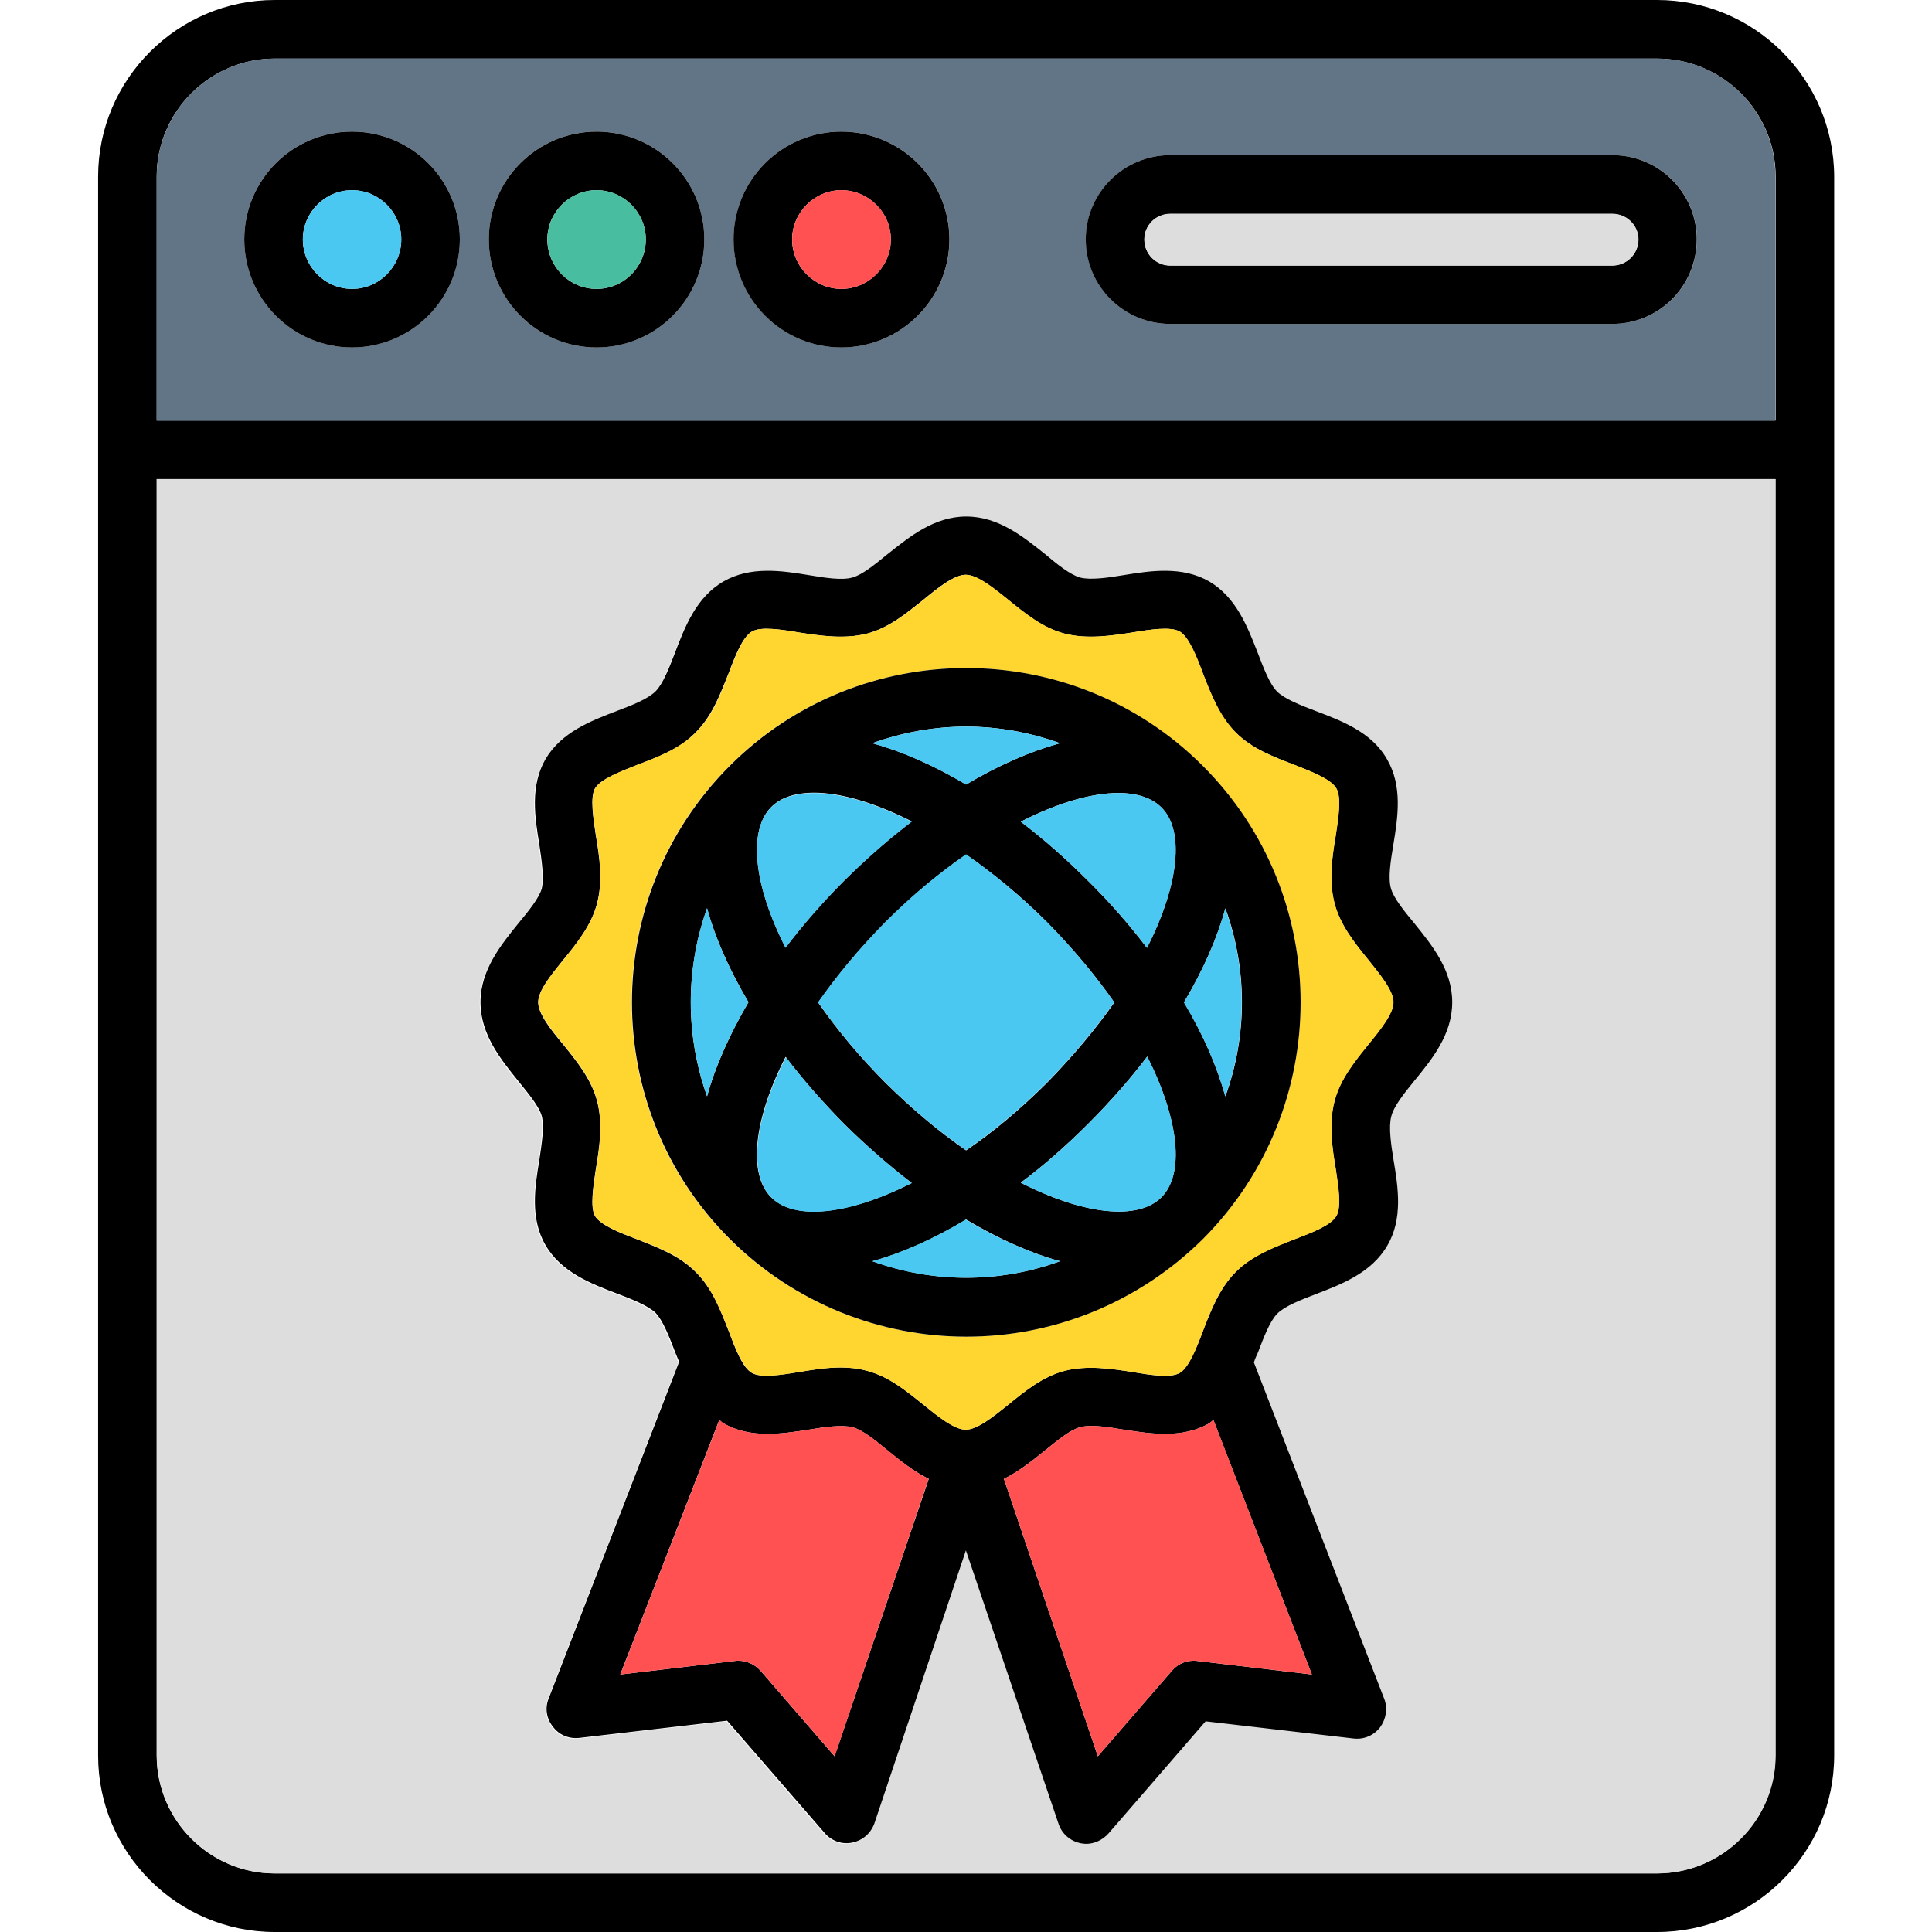 <svg width="60" height="60" viewBox="0 0 60 60" fill="none" xmlns="http://www.w3.org/2000/svg">
<path d="M51.459 0H8.531C5.513 0 3.047 2.466 3.047 5.484V54.525C3.047 57.534 5.513 60 8.531 60H51.459C54.497 60 56.962 57.534 56.962 54.516V5.484C56.953 2.466 54.497 0 51.459 0ZM55.134 54.516C55.134 56.531 53.484 58.181 51.45 58.181H8.531C6.516 58.181 4.866 56.531 4.866 54.516V14.878H55.134V54.516ZM55.134 13.059H4.866V5.484C4.866 3.469 6.516 1.819 8.531 1.819H51.459C53.494 1.819 55.144 3.469 55.144 5.484V13.059H55.134Z" fill="black"/>
<path d="M4.867 14.879V54.516C4.867 56.532 6.517 58.182 8.533 58.182H51.461C53.495 58.182 55.145 56.532 55.145 54.516V14.879H4.867ZM43.923 33.573C43.605 33.966 43.286 34.36 43.202 34.66C43.108 34.988 43.192 35.513 43.277 36.02C43.417 36.863 43.567 37.838 43.08 38.663C42.602 39.507 41.673 39.863 40.858 40.173C40.389 40.351 39.892 40.548 39.667 40.773C39.433 41.007 39.245 41.504 39.067 41.973C39.02 42.076 38.973 42.179 38.936 42.291L42.986 52.745C43.108 53.035 43.052 53.373 42.855 53.626C42.658 53.879 42.358 54.01 42.03 53.973L37.436 53.438L34.417 56.926C34.248 57.123 33.986 57.245 33.723 57.245C33.667 57.245 33.611 57.235 33.555 57.226C33.236 57.16 32.973 56.935 32.87 56.626L30.002 48.151L27.133 56.645C27.02 56.954 26.767 57.179 26.439 57.245C26.12 57.31 25.792 57.188 25.586 56.944L22.558 53.457L17.973 53.991C17.645 54.029 17.336 53.898 17.148 53.645C16.952 53.391 16.905 53.054 17.017 52.763L21.067 42.31C21.02 42.198 20.973 42.094 20.936 41.991C20.758 41.523 20.561 41.026 20.336 40.791C20.102 40.566 19.605 40.37 19.136 40.191C18.33 39.882 17.411 39.526 16.914 38.682C16.436 37.857 16.586 36.882 16.727 36.038C16.802 35.532 16.877 34.998 16.802 34.679C16.717 34.379 16.389 33.976 16.08 33.601C15.527 32.916 14.898 32.148 14.898 31.145C14.898 30.141 15.527 29.373 16.08 28.688C16.389 28.304 16.717 27.91 16.802 27.61C16.886 27.282 16.802 26.757 16.727 26.251C16.586 25.398 16.436 24.432 16.914 23.598C17.402 22.754 18.32 22.407 19.136 22.098C19.614 21.919 20.102 21.723 20.336 21.488C20.561 21.263 20.758 20.766 20.936 20.298C21.245 19.491 21.602 18.573 22.445 18.076C23.28 17.598 24.245 17.738 25.089 17.879C25.595 17.963 26.13 18.038 26.448 17.954C26.758 17.869 27.152 17.551 27.536 17.232C28.22 16.688 28.989 16.06 29.983 16.06C30.986 16.06 31.755 16.688 32.439 17.232C32.823 17.551 33.217 17.869 33.517 17.954C33.855 18.048 34.37 17.963 34.877 17.879C35.73 17.738 36.695 17.598 37.53 18.076C38.373 18.563 38.72 19.482 39.039 20.298C39.217 20.766 39.405 21.263 39.639 21.498C39.864 21.723 40.361 21.919 40.83 22.098C41.636 22.407 42.564 22.754 43.052 23.598C43.539 24.432 43.389 25.398 43.248 26.251C43.164 26.757 43.089 27.291 43.173 27.61C43.258 27.91 43.577 28.313 43.895 28.688C44.448 29.373 45.077 30.141 45.077 31.145C45.105 32.129 44.477 32.898 43.923 33.573Z" fill="#DDDDDD"/>
<path d="M51.461 1.818H8.533C6.517 1.818 4.867 3.468 4.867 5.484V13.068H55.136V5.484C55.136 3.459 53.495 1.818 51.461 1.818ZM10.933 10.79C9.086 10.79 7.586 9.281 7.586 7.434C7.586 5.587 9.086 4.087 10.933 4.087C12.78 4.087 14.28 5.587 14.28 7.434C14.28 9.281 12.78 10.79 10.933 10.79ZM18.527 10.79C16.68 10.79 15.18 9.281 15.18 7.434C15.18 5.587 16.68 4.087 18.527 4.087C20.373 4.087 21.873 5.587 21.873 7.434C21.873 9.281 20.373 10.79 18.527 10.79ZM26.13 10.79C24.283 10.79 22.783 9.281 22.783 7.434C22.783 5.587 24.283 4.087 26.13 4.087C27.977 4.087 29.486 5.587 29.486 7.434C29.486 9.281 27.977 10.79 26.13 10.79ZM50.073 10.059H36.348C34.905 10.059 33.723 8.887 33.723 7.434C33.723 5.99 34.905 4.818 36.348 4.818H50.073C51.527 4.818 52.698 5.99 52.698 7.434C52.698 8.887 51.527 10.059 50.073 10.059Z" fill="#617586"/>
<path d="M10.933 4.088C9.086 4.088 7.586 5.588 7.586 7.435C7.586 9.282 9.086 10.791 10.933 10.791C12.78 10.791 14.28 9.282 14.28 7.435C14.28 5.588 12.78 4.088 10.933 4.088ZM10.933 8.972C10.089 8.972 9.405 8.279 9.405 7.435C9.405 6.6 10.089 5.907 10.933 5.907C11.777 5.907 12.461 6.6 12.461 7.435C12.461 8.279 11.777 8.972 10.933 8.972Z" fill="black"/>
<path d="M12.463 7.434C12.463 8.278 11.778 8.972 10.934 8.972C10.091 8.972 9.406 8.278 9.406 7.434C9.406 6.6 10.091 5.906 10.934 5.906C11.778 5.906 12.463 6.6 12.463 7.434Z" fill="#4BC8F1"/>
<path d="M18.527 4.088C16.68 4.088 15.18 5.588 15.18 7.435C15.18 9.282 16.68 10.791 18.527 10.791C20.373 10.791 21.873 9.282 21.873 7.435C21.873 5.588 20.373 4.088 18.527 4.088ZM18.527 8.972C17.683 8.972 16.998 8.279 16.998 7.435C16.998 6.6 17.683 5.907 18.527 5.907C19.37 5.907 20.055 6.6 20.055 7.435C20.055 8.279 19.38 8.972 18.527 8.972Z" fill="black"/>
<path d="M20.056 7.434C20.056 8.278 19.372 8.972 18.528 8.972C17.684 8.972 17 8.278 17 7.434C17 6.6 17.684 5.906 18.528 5.906C19.372 5.906 20.056 6.6 20.056 7.434Z" fill="#49BDA0"/>
<path d="M26.128 4.088C24.281 4.088 22.781 5.588 22.781 7.435C22.781 9.282 24.281 10.791 26.128 10.791C27.975 10.791 29.484 9.282 29.484 7.435C29.484 5.588 27.975 4.088 26.128 4.088ZM26.128 8.972C25.294 8.972 24.6 8.279 24.6 7.435C24.6 6.6 25.294 5.907 26.128 5.907C26.972 5.907 27.666 6.6 27.666 7.435C27.666 8.279 26.972 8.972 26.128 8.972Z" fill="black"/>
<path d="M27.667 7.434C27.667 8.278 26.973 8.972 26.13 8.972C25.295 8.972 24.602 8.278 24.602 7.434C24.602 6.6 25.295 5.906 26.13 5.906C26.973 5.906 27.667 6.6 27.667 7.434Z" fill="#FF5052"/>
<path d="M50.069 4.818H36.344C34.9 4.818 33.719 5.99 33.719 7.434C33.719 8.887 34.9 10.059 36.344 10.059H50.069C51.522 10.059 52.694 8.887 52.694 7.434C52.694 5.99 51.522 4.818 50.069 4.818ZM50.069 8.25H36.344C35.894 8.25 35.538 7.884 35.538 7.443C35.538 6.993 35.903 6.646 36.344 6.646H50.069C50.519 6.646 50.875 7.003 50.875 7.443C50.884 7.884 50.519 8.25 50.069 8.25Z" fill="black"/>
<path d="M50.886 7.434C50.886 7.884 50.52 8.24 50.08 8.24H36.345C35.895 8.24 35.539 7.874 35.539 7.434C35.539 6.984 35.905 6.637 36.345 6.637H50.07C50.52 6.637 50.886 6.993 50.886 7.434Z" fill="#DDDDDD"/>
<path d="M43.919 33.572C44.472 32.897 45.1 32.129 45.1 31.125C45.1 30.122 44.472 29.354 43.919 28.669C43.6 28.285 43.281 27.891 43.197 27.591C43.103 27.263 43.188 26.738 43.272 26.232C43.413 25.378 43.562 24.413 43.075 23.578C42.597 22.735 41.669 22.388 40.853 22.078C40.384 21.9 39.888 21.703 39.663 21.479C39.428 21.244 39.241 20.747 39.062 20.279C38.744 19.472 38.397 18.553 37.553 18.057C36.719 17.578 35.753 17.719 34.9 17.86C34.394 17.944 33.869 18.019 33.541 17.935C33.241 17.85 32.837 17.532 32.462 17.213C31.778 16.669 31.009 16.041 30.006 16.041C29.012 16.041 28.244 16.669 27.559 17.213C27.166 17.532 26.781 17.85 26.472 17.935C26.144 18.029 25.619 17.944 25.113 17.86C24.269 17.719 23.303 17.578 22.469 18.057C21.625 18.544 21.269 19.463 20.959 20.279C20.781 20.747 20.584 21.244 20.359 21.469C20.125 21.703 19.637 21.9 19.159 22.078C18.353 22.388 17.434 22.735 16.938 23.578C16.459 24.413 16.609 25.378 16.75 26.232C16.825 26.738 16.9 27.272 16.825 27.591C16.741 27.891 16.413 28.294 16.103 28.669C15.55 29.354 14.922 30.122 14.922 31.125C14.922 32.129 15.55 32.897 16.103 33.582C16.413 33.966 16.741 34.36 16.825 34.66C16.909 34.988 16.825 35.513 16.75 36.019C16.609 36.863 16.459 37.838 16.938 38.663C17.425 39.507 18.344 39.863 19.159 40.172C19.628 40.35 20.125 40.547 20.359 40.772C20.584 41.007 20.781 41.504 20.959 41.972C20.997 42.075 21.044 42.178 21.091 42.291L17.041 52.744C16.919 53.035 16.966 53.372 17.172 53.625C17.359 53.879 17.669 54.01 17.997 53.972L22.581 53.438L25.609 56.925C25.816 57.169 26.144 57.291 26.462 57.225C26.791 57.16 27.044 56.935 27.156 56.625L29.997 48.15L32.875 56.644C32.978 56.953 33.241 57.178 33.559 57.244C33.625 57.254 33.681 57.263 33.728 57.263C33.991 57.263 34.244 57.141 34.422 56.944L37.441 53.457L42.034 53.991C42.362 54.029 42.663 53.897 42.859 53.644C43.047 53.391 43.103 53.053 42.991 52.763L38.941 42.31C38.978 42.197 39.025 42.094 39.072 41.991C39.25 41.522 39.438 41.025 39.672 40.791C39.897 40.566 40.394 40.369 40.862 40.191C41.669 39.882 42.597 39.525 43.084 38.682C43.572 37.857 43.422 36.882 43.281 36.038C43.197 35.532 43.122 34.997 43.206 34.678C43.281 34.36 43.6 33.966 43.919 33.572ZM25.919 54.544L23.622 51.891C23.425 51.666 23.125 51.544 22.825 51.582L19.262 52.004L22.337 44.1C22.384 44.129 22.413 44.175 22.469 44.203C23.303 44.682 24.269 44.532 25.113 44.4C25.619 44.316 26.153 44.241 26.472 44.325C26.781 44.4 27.175 44.728 27.559 45.038C27.953 45.357 28.366 45.694 28.844 45.928L25.919 54.544ZM40.741 52.004L37.178 51.582C36.869 51.544 36.578 51.666 36.391 51.891L34.094 54.544L31.178 45.928C31.647 45.694 32.069 45.357 32.462 45.038C32.847 44.728 33.241 44.4 33.541 44.325C33.878 44.232 34.394 44.316 34.9 44.4C35.753 44.532 36.719 44.682 37.553 44.203C37.6 44.175 37.638 44.129 37.684 44.1L40.741 52.004ZM42.503 32.428C42.062 32.963 41.622 33.516 41.444 34.191C41.256 34.894 41.369 35.644 41.481 36.31C41.566 36.863 41.659 37.491 41.5 37.763C41.341 38.053 40.741 38.279 40.206 38.485C39.55 38.738 38.875 38.991 38.369 39.507C37.872 40.013 37.609 40.688 37.356 41.335C37.159 41.869 36.916 42.469 36.634 42.638C36.353 42.807 35.725 42.703 35.172 42.61C34.506 42.507 33.766 42.394 33.062 42.572C32.378 42.75 31.825 43.21 31.3 43.632C30.831 44.016 30.344 44.4 29.988 44.4C29.641 44.4 29.153 44.007 28.684 43.632C28.15 43.2 27.606 42.75 26.922 42.572C26.65 42.497 26.378 42.469 26.106 42.469C25.656 42.469 25.216 42.544 24.803 42.61C24.259 42.703 23.622 42.797 23.35 42.638C23.059 42.478 22.834 41.879 22.628 41.335C22.375 40.688 22.122 40.013 21.606 39.507C21.109 39 20.434 38.747 19.778 38.485C19.253 38.288 18.653 38.053 18.475 37.763C18.325 37.491 18.419 36.863 18.503 36.31C18.616 35.644 18.728 34.894 18.541 34.191C18.363 33.516 17.913 32.963 17.481 32.428C17.097 31.969 16.712 31.482 16.712 31.125C16.712 30.769 17.106 30.291 17.481 29.822C17.922 29.288 18.363 28.735 18.541 28.06C18.728 27.347 18.616 26.607 18.503 25.941C18.419 25.388 18.325 24.76 18.475 24.488C18.644 24.197 19.244 23.972 19.778 23.757C20.434 23.513 21.109 23.26 21.606 22.744C22.113 22.238 22.366 21.563 22.628 20.907C22.825 20.382 23.059 19.782 23.35 19.613C23.622 19.453 24.25 19.547 24.803 19.641C25.469 19.744 26.219 19.857 26.922 19.678C27.606 19.5 28.15 19.041 28.684 18.619C29.144 18.235 29.641 17.85 29.988 17.85C30.344 17.85 30.822 18.244 31.3 18.619C31.825 19.05 32.378 19.5 33.062 19.678C33.766 19.857 34.506 19.744 35.172 19.641C35.725 19.547 36.353 19.453 36.634 19.613C36.916 19.772 37.15 20.372 37.356 20.916C37.6 21.563 37.862 22.238 38.369 22.744C38.875 23.25 39.55 23.503 40.206 23.757C40.731 23.963 41.331 24.197 41.5 24.488C41.659 24.76 41.566 25.388 41.481 25.941C41.369 26.607 41.256 27.347 41.444 28.06C41.622 28.735 42.072 29.288 42.503 29.822C42.878 30.282 43.272 30.769 43.272 31.125C43.272 31.482 42.878 31.96 42.503 32.428Z" fill="black"/>
<path d="M28.837 45.928L25.922 54.543L23.625 51.89C23.428 51.665 23.128 51.543 22.828 51.581L19.266 52.003L22.341 44.1C22.387 44.128 22.416 44.175 22.472 44.203C23.306 44.681 24.272 44.531 25.116 44.4C25.622 44.315 26.156 44.24 26.475 44.325C26.784 44.4 27.178 44.728 27.562 45.037C27.947 45.356 28.369 45.693 28.837 45.928Z" fill="#FF5052"/>
<path d="M40.742 52.003L37.18 51.581C36.87 51.543 36.58 51.665 36.392 51.89L34.095 54.543L31.18 45.928C31.648 45.693 32.07 45.356 32.464 45.037C32.848 44.728 33.242 44.4 33.542 44.325C33.88 44.231 34.395 44.315 34.902 44.4C35.755 44.531 36.72 44.681 37.555 44.203C37.602 44.175 37.639 44.128 37.686 44.1L40.742 52.003Z" fill="#FF5052"/>
<path d="M42.509 32.428C42.884 31.968 43.278 31.481 43.278 31.125C43.278 30.768 42.875 30.29 42.509 29.822C42.069 29.287 41.628 28.734 41.45 28.059C41.263 27.346 41.375 26.606 41.487 25.94C41.572 25.387 41.666 24.759 41.506 24.487C41.347 24.197 40.747 23.971 40.212 23.756C39.556 23.512 38.881 23.259 38.375 22.743C37.878 22.237 37.616 21.562 37.362 20.915C37.166 20.381 36.922 19.781 36.641 19.612C36.359 19.453 35.731 19.547 35.178 19.64C34.513 19.743 33.772 19.856 33.069 19.678C32.384 19.5 31.831 19.04 31.306 18.618C30.837 18.234 30.35 17.85 29.994 17.85C29.647 17.85 29.159 18.243 28.691 18.618C28.156 19.05 27.613 19.5 26.928 19.678C26.225 19.856 25.475 19.743 24.809 19.64C24.256 19.547 23.628 19.453 23.356 19.612C23.066 19.771 22.841 20.372 22.634 20.906C22.381 21.562 22.128 22.237 21.613 22.743C21.116 23.25 20.441 23.503 19.784 23.756C19.259 23.962 18.659 24.197 18.481 24.487C18.331 24.759 18.425 25.387 18.509 25.94C18.622 26.606 18.734 27.346 18.547 28.059C18.369 28.734 17.919 29.287 17.488 29.822C17.103 30.281 16.719 30.768 16.719 31.125C16.719 31.481 17.113 31.959 17.488 32.428C17.928 32.962 18.369 33.515 18.547 34.19C18.734 34.893 18.622 35.643 18.509 36.309C18.425 36.862 18.331 37.49 18.481 37.762C18.65 38.053 19.25 38.278 19.784 38.484C20.441 38.737 21.116 38.99 21.613 39.506C22.119 40.012 22.372 40.687 22.634 41.334C22.831 41.868 23.066 42.468 23.356 42.637C23.628 42.797 24.266 42.703 24.809 42.609C25.222 42.543 25.663 42.468 26.113 42.468C26.384 42.468 26.656 42.496 26.928 42.572C27.613 42.75 28.156 43.209 28.691 43.631C29.15 44.015 29.647 44.4 29.994 44.4C30.35 44.4 30.828 44.006 31.306 43.631C31.831 43.2 32.384 42.75 33.069 42.572C33.772 42.393 34.513 42.506 35.178 42.609C35.731 42.703 36.359 42.797 36.641 42.637C36.922 42.478 37.156 41.878 37.362 41.334C37.606 40.687 37.869 40.012 38.375 39.506C38.881 39 39.556 38.746 40.212 38.484C40.737 38.287 41.337 38.053 41.506 37.762C41.666 37.49 41.572 36.862 41.487 36.309C41.375 35.643 41.263 34.893 41.45 34.19C41.628 33.515 42.078 32.962 42.509 32.428ZM37.353 38.475C35.328 40.49 32.675 41.512 30.003 41.512C27.35 41.512 24.688 40.49 22.653 38.475C18.603 34.425 18.603 27.834 22.653 23.784C26.703 19.734 33.303 19.734 37.344 23.784C41.403 27.834 41.403 34.415 37.353 38.475Z" fill="#FFD630"/>
<path d="M37.353 23.784C33.303 19.734 26.712 19.734 22.663 23.784C18.613 27.834 18.613 34.424 22.663 38.474C24.688 40.49 27.35 41.512 30.012 41.512C32.675 41.512 35.328 40.49 37.362 38.474C41.403 34.415 41.403 27.834 37.353 23.784ZM30.003 22.565C30.997 22.565 31.981 22.743 32.919 23.081C32 23.334 31.006 23.765 30.003 24.365C28.991 23.765 28.016 23.334 27.087 23.081C28.034 22.743 29.009 22.565 30.003 22.565ZM32.506 28.631C33.331 29.465 34.034 30.309 34.606 31.134C34.034 31.949 33.331 32.793 32.506 33.637C31.672 34.462 30.837 35.165 30.003 35.727C29.188 35.165 28.344 34.462 27.509 33.637C26.675 32.802 25.981 31.959 25.409 31.134C25.981 30.318 26.675 29.474 27.509 28.631C28.334 27.805 29.178 27.112 30.003 26.54C30.828 27.112 31.672 27.796 32.506 28.631ZM23.947 25.068C24.238 24.768 24.697 24.618 25.288 24.618C26.094 24.618 27.153 24.918 28.316 25.509C27.613 26.043 26.919 26.652 26.225 27.337C25.541 28.021 24.931 28.724 24.397 29.427C23.384 27.449 23.244 25.78 23.947 25.068ZM21.959 34.049C21.284 32.165 21.284 30.093 21.959 28.209C22.212 29.137 22.653 30.121 23.244 31.124C22.653 32.137 22.212 33.121 21.959 34.049ZM23.947 37.181C23.234 36.468 23.384 34.809 24.397 32.821C24.931 33.524 25.541 34.218 26.225 34.912C26.919 35.596 27.613 36.206 28.316 36.74C26.319 37.743 24.659 37.902 23.947 37.181ZM27.097 39.168C28.016 38.915 29.009 38.474 30.003 37.874C31.016 38.474 31.991 38.915 32.919 39.168C31.044 39.852 28.981 39.852 27.097 39.168ZM36.069 37.181C35.356 37.902 33.688 37.743 31.7 36.73C32.413 36.196 33.106 35.587 33.791 34.902C34.484 34.209 35.094 33.515 35.628 32.812C36.631 34.809 36.781 36.468 36.069 37.181ZM35.619 29.437C35.084 28.734 34.475 28.03 33.781 27.346C33.097 26.662 32.403 26.052 31.7 25.518C32.853 24.927 33.913 24.627 34.728 24.627C35.309 24.627 35.769 24.777 36.069 25.077C36.781 25.78 36.631 27.449 35.619 29.437ZM36.772 31.124C37.372 30.112 37.803 29.137 38.056 28.209C38.741 30.093 38.741 32.165 38.056 34.049C37.794 33.121 37.372 32.137 36.772 31.124Z" fill="black"/>
<path d="M32.917 39.169C31.033 39.853 28.97 39.853 27.086 39.169C28.005 38.916 28.998 38.475 29.992 37.875C31.014 38.484 31.998 38.916 32.917 39.169Z" fill="#4BC8F1"/>
<path d="M28.316 36.741C26.329 37.754 24.66 37.904 23.957 37.191C23.245 36.479 23.395 34.819 24.407 32.832C24.941 33.535 25.551 34.229 26.235 34.923C26.91 35.588 27.613 36.198 28.316 36.741Z" fill="#4BC8F1"/>
<path d="M23.244 31.126C22.653 32.139 22.212 33.114 21.959 34.042C21.284 32.157 21.284 30.085 21.959 28.201C22.212 29.139 22.653 30.123 23.244 31.126Z" fill="#4BC8F1"/>
<path d="M28.314 25.52C27.611 26.054 26.917 26.663 26.223 27.348C25.539 28.032 24.93 28.735 24.395 29.438C23.383 27.451 23.242 25.782 23.945 25.079C24.236 24.779 24.695 24.629 25.286 24.629C26.092 24.629 27.151 24.929 28.314 25.52Z" fill="#4BC8F1"/>
<path d="M32.917 23.082C31.998 23.335 31.005 23.766 30.002 24.366C28.989 23.766 28.014 23.335 27.086 23.082C28.033 22.744 29.017 22.566 30.002 22.566C30.995 22.566 31.989 22.744 32.917 23.082Z" fill="#4BC8F1"/>
<path d="M35.622 29.438C35.087 28.735 34.478 28.032 33.784 27.348C33.1 26.663 32.406 26.054 31.703 25.52C32.856 24.929 33.916 24.629 34.731 24.629C35.312 24.629 35.772 24.779 36.072 25.079C36.784 25.782 36.634 27.451 35.622 29.438Z" fill="#4BC8F1"/>
<path d="M38.05 34.05C37.797 33.122 37.366 32.138 36.766 31.134C37.366 30.122 37.797 29.147 38.05 28.219C38.734 30.094 38.734 32.166 38.05 34.05Z" fill="#4BC8F1"/>
<path d="M36.072 37.181C35.359 37.903 33.691 37.744 31.703 36.731C32.416 36.197 33.109 35.587 33.794 34.903C34.487 34.209 35.097 33.516 35.631 32.812C36.634 34.809 36.784 36.469 36.072 37.181Z" fill="#4BC8F1"/>
<path d="M34.603 31.125C34.031 31.941 33.328 32.784 32.503 33.628C31.669 34.453 30.834 35.156 30 35.719C29.184 35.156 28.341 34.453 27.506 33.628C26.672 32.794 25.978 31.95 25.406 31.125C25.978 30.309 26.672 29.466 27.506 28.622C28.331 27.797 29.175 27.103 30 26.531C30.825 27.103 31.659 27.797 32.503 28.622C33.328 29.466 34.031 30.309 34.603 31.125Z" fill="#4BC8F1"/>
</svg>
